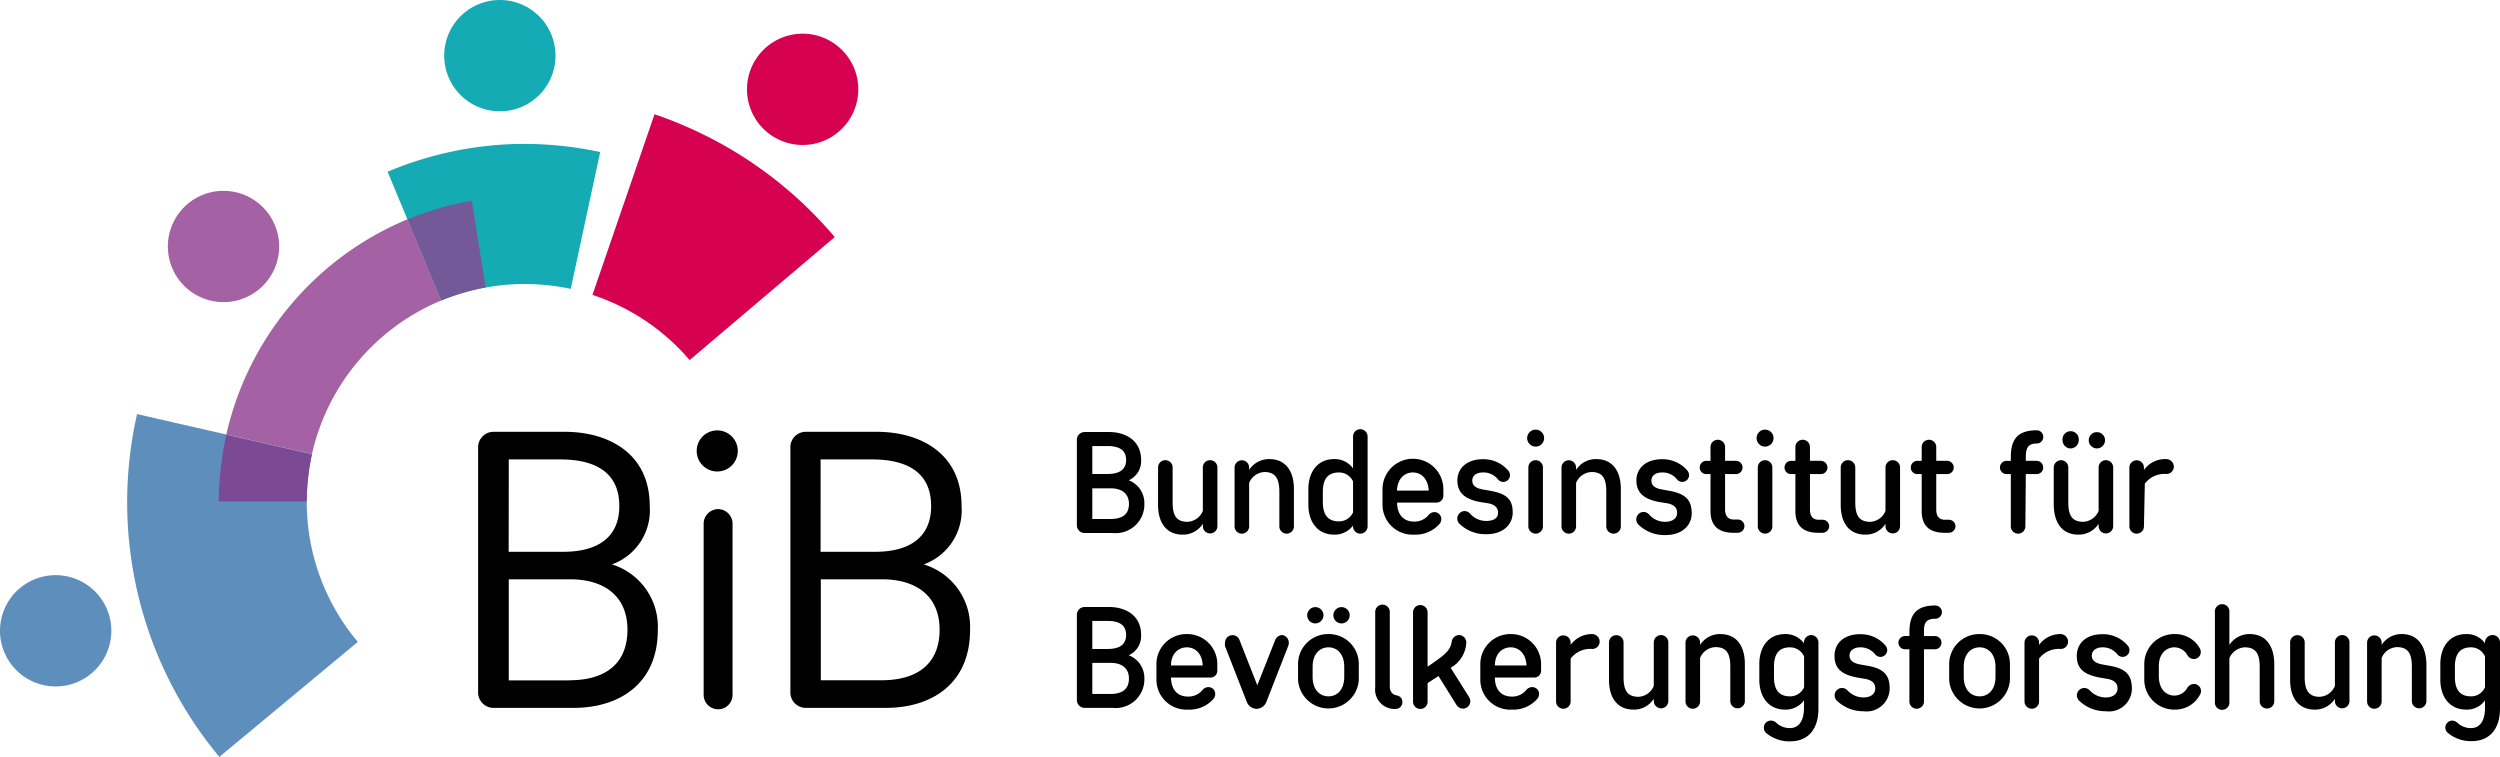 <?xml version="1.0" encoding="UTF-8" standalone="no"?>
<svg
   x="0px"
   y="0px"
   width="1794.172"
   height="543.198"
   viewBox="0 0 1380.132 417.845"
   version="1.1"
   id="svg58"
   xmlns="http://www.w3.org/2000/svg"
   xmlns:svg="http://www.w3.org/2000/svg">
  <defs
     id="defs1">
    <style
       id="style1">.a{fill:#14abb4;}.b,.e{fill:#a461a4;}.b,.f,.g{fill-rule:evenodd;}.c{fill:#5e8ebb;}.d{fill:#d60150;}.f{fill:#745999;}.g{fill:#7c4994;}</style>
  </defs>
  <g
     id="g58"
     transform="matrix(6,0,0,6,-0.108,0.005)">
    <path
       d="M 67,40.67 A 1.89,1.89 0 1 0 68.89,42.56 1.89,1.89 0 0 0 67,40.67 Z"
       transform="translate(-0.99,-1.07)"
       id="path1" />
    <path
       d="m 86,53 a 5.29,5.29 0 0 0 3.48,-5.37 c 0,-4.91 -3.88,-6.83 -7.79,-6.83 H 75.2 a 1.42,1.42 0 0 0 -1.47,1.49 v 22.42 a 1.42,1.42 0 0 0 1.47,1.49 h 7.33 c 4.14,0 7.73,-2.18 7.73,-7.15 A 6,6 0 0 0 86,53 Z m -9.49,-9.66 h 4.74 c 3.13,0 5.43,1.13 5.43,4.29 0,2.9 -2,4.21 -5.17,4.21 h -5 z m 5.59,20.32 h -5.57 v -9.29 h 5.64 c 3.2,0 5.29,1.59 5.29,4.64 0,3.05 -1.94,4.65 -5.36,4.65 z"
       transform="translate(-0.99,-1.07)"
       id="path2" />
    <path
       d="m 67.08,47.91 a 1.35,1.35 0 0 0 -1.33,1.34 V 65 a 1.33,1.33 0 1 0 2.66,0 V 49.25 a 1.35,1.35 0 0 0 -1.33,-1.34 z"
       transform="translate(-0.99,-1.07)"
       id="path3" />
    <path
       d="m 57.31,53 a 5.29,5.29 0 0 0 3.48,-5.37 c 0,-4.91 -3.88,-6.83 -7.8,-6.83 h -6.5 A 1.42,1.42 0 0 0 45,42.28 v 22.43 a 1.42,1.42 0 0 0 1.47,1.49 h 7.33 c 4.13,0 7.73,-2.18 7.73,-7.15 A 6,6 0 0 0 57.31,53 Z m -9.49,-9.66 h 4.74 c 3.13,0 5.43,1.13 5.43,4.29 0,2.9 -2,4.21 -5.18,4.21 h -5 z m 5.57,20.33 h -5.57 v -9.3 h 5.64 c 3.2,0 5.28,1.59 5.28,4.64 0,3.05 -1.94,4.65 -5.35,4.65 z"
       transform="translate(-0.99,-1.07)"
       id="path4" />
    <path
       d="m 122.78,57.67 a 0.75,0.75 0 1 0 -0.75,0.76 0.76,0.76 0 0 0 0.75,-0.76 z"
       transform="translate(-0.99,-1.07)"
       id="path5" />
    <path
       d="m 125.19,57.67 a 0.75,0.75 0 1 0 -0.74,0.76 0.75,0.75 0 0 0 0.74,-0.76 z"
       transform="translate(-0.99,-1.07)"
       id="path6" />
    <path
       d="m 129.5,65.05 c -0.39,-0.07 -0.62,-0.35 -0.62,-0.88 v -6.8 a 0.67,0.67 0 1 0 -1.34,0 v 6.93 a 1.79,1.79 0 0 0 1.89,2 0.62,0.62 0 0 0 0.61,-0.61 0.61,0.61 0 0 0 -0.54,-0.64 z"
       transform="translate(-0.99,-1.07)"
       id="path7" />
    <path
       d="m 134.48,62.51 a 2.79,2.79 0 0 0 1.44,-2.33 0.68,0.68 0 0 0 -0.67,-0.68 0.7,0.7 0 0 0 -0.67,0.61 c -0.13,0.85 -0.72,1.26 -1.93,2.1 l -0.29,0.2 v -5 a 0.67,0.67 0 1 0 -1.34,0 v 8.22 a 0.67,0.67 0 1 0 1.34,0 v -1.71 l 1,-0.65 1.64,2.63 a 0.73,0.73 0 0 0 0.62,0.37 0.68,0.68 0 0 0 0.67,-0.68 0.8,0.8 0 0 0 -0.15,-0.44 z"
       transform="translate(-0.99,-1.07)"
       id="path8" />
    <path
       d="M 104.86,61.36 A 1.93,1.93 0 0 0 106,59.49 c 0,-1.86 -1.51,-2.57 -2.93,-2.57 h -2.27 a 0.71,0.71 0 0 0 -0.71,0.71 v 7.85 a 0.71,0.71 0 0 0 0.71,0.72 h 2.57 a 2.64,2.64 0 0 0 2.93,-2.7 2.23,2.23 0 0 0 -1.44,-2.14 z m -3.35,-3.16 h 1.4 c 1,0 1.71,0.32 1.71,1.29 0,0.97 -0.72,1.29 -1.71,1.29 h -1.4 z m 1.66,6.72 h -1.66 v -2.86 h 1.7 c 1,0 1.67,0.48 1.67,1.44 0,0.96 -0.59,1.42 -1.71,1.42 z"
       transform="translate(-0.99,-1.07)"
       id="path9" />
    <path
       d="m 123.24,59.41 a 2.76,2.76 0 0 0 -2.8,2.75 v 1.46 a 2.8,2.8 0 0 0 5.59,0 v -1.46 a 2.75,2.75 0 0 0 -2.79,-2.75 z m 1.45,3.94 c 0,1.21 -0.68,1.79 -1.45,1.79 -0.77,0 -1.46,-0.58 -1.46,-1.79 v -0.93 c 0,-1.2 0.68,-1.79 1.46,-1.79 0.78,0 1.45,0.59 1.45,1.79 z"
       transform="translate(-0.99,-1.07)"
       id="path10" />
    <path
       d="m 110.21,59.41 a 2.76,2.76 0 0 0 -2.8,2.75 v 1.46 a 2.76,2.76 0 0 0 2.91,2.74 2.93,2.93 0 0 0 2.35,-1 0.73,0.73 0 0 0 0.15,-0.44 0.62,0.62 0 0 0 -0.61,-0.63 0.71,0.71 0 0 0 -0.58,0.29 1.66,1.66 0 0 1 -1.31,0.58 c -0.92,0 -1.55,-0.57 -1.57,-1.75 h 3.59 a 0.63,0.63 0 0 0 0.67,-0.68 v -0.55 a 2.76,2.76 0 0 0 -2.8,-2.77 z m -1.46,2.89 c 0,-1.12 0.71,-1.67 1.46,-1.67 0.75,0 1.41,0.55 1.46,1.67 z"
       transform="translate(-0.99,-1.07)"
       id="path11" />
    <path
       d="m 119,59.5 a 0.72,0.72 0 0 0 -0.67,0.48 l -1.64,4.14 -1.62,-4.12 a 0.69,0.69 0 0 0 -1.35,0.23 0.88,0.88 0 0 0 0,0.29 l 2,5.12 a 1,1 0 0 0 0.9,0.65 1,1 0 0 0 0.91,-0.65 l 2,-5.12 A 0.93,0.93 0 0 0 119.59,60.23 0.72,0.72 0 0 0 119,59.5 Z"
       transform="translate(-0.99,-1.07)"
       id="path12" />
    <path
       d="m 208,59.41 a 2.19,2.19 0 0 0 -1.87,1 v -3 a 0.67,0.67 0 1 0 -1.33,0 v 8.22 a 0.67,0.67 0 1 0 1.33,0 v -4 a 1.62,1.62 0 0 1 1.42,-1 c 1.05,0 1.37,0.64 1.37,1.79 v 3.17 a 0.67,0.67 0 1 0 1.34,0 v -3.43 c -0.01,-1.69 -0.8,-2.75 -2.26,-2.75 z"
       transform="translate(-0.99,-1.07)"
       id="path13" />
    <path
       d="m 172.8,62.32 -0.62,-0.11 c -0.63,-0.11 -1,-0.36 -1,-0.82 0,-0.46 0.39,-0.76 1,-0.76 a 1.7,1.7 0 0 1 1.35,0.64 0.65,0.65 0 0 0 0.5,0.24 0.63,0.63 0 0 0 0.62,-0.63 0.72,0.72 0 0 0 -0.2,-0.46 3,3 0 0 0 -2.29,-1 c -1.48,0 -2.36,0.82 -2.36,2 0,1.18 0.67,1.73 2.15,2 l 0.6,0.1 c 0.71,0.11 1,0.42 1,0.9 0,0.48 -0.4,0.82 -1.09,0.82 a 2,2 0 0 1 -1.47,-0.65 0.679,0.679 0 1 0 -1,0.92 3.46,3.46 0 0 0 2.48,1 2.12,2.12 0 0 0 2.4,-2 c 0.03,-1.24 -0.44,-1.92 -2.07,-2.19 z"
       transform="translate(-0.99,-1.07)"
       id="path14" />
    <path
       d="m 222,59.41 a 2.16,2.16 0 0 0 -1.86,1 V 60.2 a 0.67,0.67 0 1 0 -1.34,0 v 5.41 a 0.67,0.67 0 1 0 1.34,0 v -4 a 1.58,1.58 0 0 1 1.41,-1 c 1.05,0 1.37,0.64 1.37,1.79 v 3.17 a 0.67,0.67 0 1 0 1.34,0 v -3.41 c -0.04,-1.69 -0.83,-2.75 -2.26,-2.75 z"
       transform="translate(-0.99,-1.07)"
       id="path15" />
    <path
       d="m 159.29,59.41 a 2.16,2.16 0 0 0 -1.86,1 V 60.2 a 0.67,0.67 0 1 0 -1.34,0 v 5.41 a 0.67,0.67 0 1 0 1.34,0 v -4 a 1.59,1.59 0 0 1 1.42,-1 c 1.05,0 1.36,0.64 1.36,1.79 v 3.17 a 0.67,0.67 0 1 0 1.34,0 v -3.41 c 0,-1.69 -0.79,-2.75 -2.26,-2.75 z"
       transform="translate(-0.99,-1.07)"
       id="path16" />
    <path
       d="m 201.07,60.63 a 1.36,1.36 0 0 1 1.17,0.68 0.74,0.74 0 0 0 0.62,0.4 0.65,0.65 0 0 0 0.64,-0.65 0.72,0.72 0 0 0 -0.08,-0.32 2.58,2.58 0 0 0 -2.32,-1.33 2.76,2.76 0 0 0 -2.8,2.75 v 1.46 a 2.76,2.76 0 0 0 2.8,2.74 2.58,2.58 0 0 0 2.32,-1.36 0.65,0.65 0 0 0 -0.56,-1 0.75,0.75 0 0 0 -0.62,0.39 1.36,1.36 0 0 1 -1.17,0.68 c -0.75,0 -1.43,-0.58 -1.43,-1.79 v -0.93 c 0,-1.13 0.68,-1.72 1.43,-1.72 z"
       transform="translate(-0.99,-1.07)"
       id="path17" />
    <path
       d="m 140,59.41 a 2.76,2.76 0 0 0 -2.79,2.75 v 1.46 a 2.75,2.75 0 0 0 2.9,2.74 2.93,2.93 0 0 0 2.35,-1 0.74,0.74 0 0 0 0.16,-0.44 0.63,0.63 0 0 0 -0.62,-0.63 0.71,0.71 0 0 0 -0.58,0.29 1.66,1.66 0 0 1 -1.31,0.58 c -0.92,0 -1.55,-0.57 -1.56,-1.75 h 3.58 a 0.63,0.63 0 0 0 0.67,-0.68 V 62.18 A 2.76,2.76 0 0 0 140,59.41 Z m -1.45,2.89 c 0,-1.12 0.71,-1.67 1.45,-1.67 0.74,0 1.41,0.55 1.46,1.67 z"
       transform="translate(-0.99,-1.07)"
       id="path18" />
    <path
       d="m 216.51,59.5 a 0.68,0.68 0 0 0 -0.67,0.68 v 4 a 1.59,1.59 0 0 1 -1.42,1 c -1,0 -1.36,-0.64 -1.36,-1.79 v -3.21 a 0.67,0.67 0 1 0 -1.34,0 v 3.44 c 0,1.68 0.79,2.74 2.26,2.74 a 2.16,2.16 0 0 0 1.86,-1 v 0.21 a 0.67,0.67 0 1 0 1.34,0 v -5.39 a 0.68,0.68 0 0 0 -0.67,-0.68 z"
       transform="translate(-0.99,-1.07)"
       id="path19" />
    <path
       d="m 167.66,59.5 a 0.68,0.68 0 0 0 -0.67,0.68 v 0.08 a 2.08,2.08 0 0 0 -1.74,-0.85 c -1.59,0 -2.37,1.26 -2.37,2.75 v 1.46 c 0,1.48 0.78,2.74 2.37,2.74 a 2.08,2.08 0 0 0 1.74,-0.85 v 0.69 c 0,1.33 -0.58,1.86 -1.29,1.86 a 1.81,1.81 0 0 1 -1.24,-0.47 0.71,0.71 0 0 0 -0.51,-0.22 0.64,0.64 0 0 0 -0.65,0.65 0.66,0.66 0 0 0 0.22,0.5 3.31,3.31 0 0 0 2.19,0.76 c 1.7,0 2.61,-1.16 2.61,-3 v -6.1 A 0.68,0.68 0 0 0 167.66,59.5 Z M 167,64.3 a 1.4,1.4 0 0 1 -1.29,0.84 c -1.09,0 -1.48,-0.69 -1.48,-1.79 v -0.93 c 0,-1.1 0.39,-1.79 1.48,-1.79 a 1.41,1.41 0 0 1 1.29,0.84 z"
       transform="translate(-0.99,-1.07)"
       id="path20" />
    <path
       d="m 230.32,59.5 a 0.69,0.69 0 0 0 -0.67,0.68 v 0.08 a 2.05,2.05 0 0 0 -1.73,-0.85 c -1.59,0 -2.38,1.26 -2.38,2.75 v 1.46 c 0,1.48 0.79,2.74 2.38,2.74 a 2.05,2.05 0 0 0 1.73,-0.85 v 0.69 c 0,1.33 -0.57,1.86 -1.28,1.86 a 1.79,1.79 0 0 1 -1.24,-0.47 0.72,0.72 0 0 0 -0.51,-0.22 0.65,0.65 0 0 0 -0.62,0.63 0.67,0.67 0 0 0 0.23,0.5 3.31,3.31 0 0 0 2.19,0.76 c 1.69,0 2.61,-1.16 2.61,-3 v -6.08 a 0.68,0.68 0 0 0 -0.71,-0.68 z m -0.67,4.8 a 1.38,1.38 0 0 1 -1.28,0.84 c -1.09,0 -1.49,-0.69 -1.49,-1.79 v -0.93 c 0,-1.1 0.4,-1.79 1.49,-1.79 a 1.4,1.4 0 0 1 1.28,0.84 z"
       transform="translate(-0.99,-1.07)"
       id="path21" />
    <path
       d="m 190.62,59.41 a 2.41,2.41 0 0 0 -2,1 V 60.2 a 0.67,0.67 0 1 0 -1.34,0 v 5.41 a 0.67,0.67 0 1 0 1.34,0 v -3.94 a 2.27,2.27 0 0 1 2,-0.89 0.68,0.68 0 0 0 0.67,-0.68 0.71,0.71 0 0 0 -0.67,-0.69 z"
       transform="translate(-0.99,-1.07)"
       id="path22" />
    <path
       d="m 183.15,59.41 a 2.76,2.76 0 0 0 -2.8,2.75 v 1.46 a 2.8,2.8 0 0 0 5.59,0 v -1.46 a 2.75,2.75 0 0 0 -2.79,-2.75 z m 1.46,3.94 c 0,1.21 -0.69,1.79 -1.46,1.79 -0.77,0 -1.46,-0.58 -1.46,-1.79 v -0.93 c 0,-1.2 0.68,-1.79 1.46,-1.79 0.78,0 1.46,0.59 1.46,1.79 z"
       transform="translate(-0.99,-1.07)"
       id="path23" />
    <path
       d="m 195.08,62.32 -0.61,-0.11 c -0.63,-0.11 -1,-0.36 -1,-0.82 0,-0.46 0.4,-0.76 1,-0.76 a 1.7,1.7 0 0 1 1.35,0.64 0.65,0.65 0 0 0 0.5,0.24 0.63,0.63 0 0 0 0.62,-0.63 0.72,0.72 0 0 0 -0.2,-0.46 3,3 0 0 0 -2.28,-1 c -1.49,0 -2.37,0.82 -2.37,2 0,1.18 0.67,1.73 2.16,2 l 0.59,0.1 c 0.71,0.11 1,0.42 1,0.9 0,0.48 -0.4,0.82 -1.08,0.82 a 2,2 0 0 1 -1.48,-0.65 0.679,0.679 0 1 0 -1,0.92 3.46,3.46 0 0 0 2.48,1 2.11,2.11 0 0 0 2.4,-2 c 0.02,-1.24 -0.45,-1.92 -2.08,-2.19 z"
       transform="translate(-0.99,-1.07)"
       id="path24" />
    <path
       d="m 153.84,59.5 a 0.68,0.68 0 0 0 -0.67,0.68 v 4 a 1.59,1.59 0 0 1 -1.41,1 c -1.06,0 -1.37,-0.64 -1.37,-1.79 v -3.21 a 0.67,0.67 0 1 0 -1.34,0 v 3.44 c 0,1.68 0.79,2.74 2.26,2.74 a 2.15,2.15 0 0 0 1.86,-1 v 0.21 a 0.67,0.67 0 1 0 1.34,0 v -5.39 a 0.68,0.68 0 0 0 -0.67,-0.68 z"
       transform="translate(-0.99,-1.07)"
       id="path25" />
    <path
       d="m 179.07,58 a 0.61,0.61 0 0 0 0,-1.22 c -1.91,0 -2.38,1 -2.38,2.49 v 0.32 h -0.4 a 0.61,0.61 0 0 0 0,1.22 h 0.4 v 4.8 a 0.67,0.67 0 1 0 1.34,0 v -4.8 h 1 a 0.61,0.61 0 0 0 0,-1.22 h -1 V 59.25 C 178,58.32 178.28,58 179.07,58 Z"
       transform="translate(-0.99,-1.07)"
       id="path26" />
    <path
       d="m 147.47,59.41 a 2.39,2.39 0 0 0 -1.95,1 V 60.2 a 0.67,0.67 0 1 0 -1.34,0 v 5.41 a 0.67,0.67 0 1 0 1.34,0 v -3.94 a 2.26,2.26 0 0 1 2,-0.89 0.68,0.68 0 0 0 0.67,-0.68 0.7,0.7 0 0 0 -0.72,-0.69 z"
       transform="translate(-0.99,-1.07)"
       id="path27" />
    <path
       d="m 198.35,45.57 a 2.27,2.27 0 0 1 2,-0.89 0.68,0.68 0 0 0 0.67,-0.68 0.71,0.71 0 0 0 -0.75,-0.69 2.39,2.39 0 0 0 -2,1 v -0.22 a 0.67,0.67 0 0 0 -1.34,0 v 5.41 a 0.67,0.67 0 0 0 1.34,0 z"
       transform="translate(-0.99,-1.07)"
       id="path28" />
    <path
       d="m 191.52,42.33 a 0.76,0.76 0 0 0 0.75,-0.75 0.75,0.75 0 1 0 -1.49,0 0.75,0.75 0 0 0 0.74,0.75 z"
       transform="translate(-0.99,-1.07)"
       id="path29" />
    <path
       d="m 193.94,42.33 a 0.76,0.76 0 0 0 0.75,-0.75 0.75,0.75 0 1 0 -1.5,0 0.76,0.76 0 0 0 0.75,0.75 z"
       transform="translate(-0.99,-1.07)"
       id="path30" />
    <path
       d="m 192.23,50.26 a 2.17,2.17 0 0 0 1.87,-1 v 0.22 a 0.67,0.67 0 0 0 1.34,0 v -5.4 a 0.67,0.67 0 0 0 -1.34,0 v 4 a 1.61,1.61 0 0 1 -1.42,1 c -1.05,0 -1.37,-0.63 -1.37,-1.79 v -3.21 a 0.67,0.67 0 0 0 -0.66,-0.67 0.68,0.68 0 0 0 -0.68,0.67 v 3.44 c 0.03,1.68 0.79,2.74 2.26,2.74 z"
       transform="translate(-0.99,-1.07)"
       id="path31" />
    <path
       d="m 137.76,49 a 1.94,1.94 0 0 1 -1.47,-0.65 0.72,0.72 0 0 0 -0.53,-0.26 0.7,0.7 0 0 0 -0.67,0.7 0.67,0.67 0 0 0 0.21,0.48 3.43,3.43 0 0 0 2.48,0.95 c 1.49,0 2.41,-0.86 2.41,-2 0,-1.14 -0.48,-1.72 -2.1,-2 l -0.62,-0.11 c -0.63,-0.1 -1,-0.35 -1,-0.82 0,-0.47 0.39,-0.75 1,-0.75 a 1.69,1.69 0 0 1 1.36,0.63 0.62,0.62 0 0 0 1.11,-0.38 0.68,0.68 0 0 0 -0.2,-0.47 3,3 0 0 0 -2.28,-1 c -1.48,0 -2.36,0.83 -2.36,1.95 0,1.12 0.67,1.74 2.15,2 l 0.59,0.09 c 0.71,0.11 1,0.42 1,0.9 0,0.48 -0.4,0.74 -1.08,0.74 z"
       transform="translate(-0.99,-1.07)"
       id="path32" />
    <path
       d="m 131.12,50.26 a 2.93,2.93 0 0 0 2.35,-1 0.7,0.7 0 0 0 0.15,-0.43 0.63,0.63 0 0 0 -0.61,-0.64 0.71,0.71 0 0 0 -0.58,0.29 1.68,1.68 0 0 1 -1.31,0.58 c -0.92,0 -1.55,-0.57 -1.57,-1.75 h 3.59 a 0.63,0.63 0 0 0 0.67,-0.67 v -0.56 a 2.8,2.8 0 0 0 -5.6,0 v 1.46 a 2.76,2.76 0 0 0 2.91,2.72 z M 131,44.54 c 0.75,0 1.4,0.54 1.46,1.67 h -2.92 c 0.05,-1.13 0.72,-1.67 1.46,-1.67 z"
       transform="translate(-0.99,-1.07)"
       id="path33" />
    <path
       d="m 158,44.69 h 0.39 v 3.4 c 0,1.33 0.7,2 2.12,2 h 0.39 a 0.62,0.62 0 0 0 0.61,-0.61 0.61,0.61 0 0 0 -0.61,-0.61 h -0.38 c -0.52,0 -0.79,-0.35 -0.79,-0.93 v -3.25 h 1 a 0.61,0.61 0 0 0 0.61,-0.61 0.62,0.62 0 0 0 -0.61,-0.61 h -1 V 42.2 a 0.67,0.67 0 1 0 -1.34,0 v 1.27 H 158 a 0.61,0.61 0 0 0 -0.6,0.61 0.6,0.6 0 0 0 0.6,0.61 z"
       transform="translate(-0.99,-1.07)"
       id="path34" />
    <path
       d="m 175.83,44.08 a 0.67,0.67 0 1 0 -1.34,0 v 4 a 1.59,1.59 0 0 1 -1.41,1 c -1.05,0 -1.37,-0.63 -1.37,-1.79 v -3.21 a 0.67,0.67 0 0 0 -1.34,0 v 3.44 c 0,1.68 0.79,2.74 2.26,2.74 a 2.14,2.14 0 0 0 1.86,-1 v 0.22 a 0.67,0.67 0 1 0 1.34,0 z"
       transform="translate(-0.99,-1.07)"
       id="path35" />
    <path
       d="m 150.14,49.5 v -3.44 c 0,-1.68 -0.79,-2.75 -2.26,-2.75 a 2.15,2.15 0 0 0 -1.86,1 v -0.22 a 0.67,0.67 0 1 0 -1.34,0 v 5.41 a 0.67,0.67 0 1 0 1.34,0 v -4 a 1.6,1.6 0 0 1 1.42,-1 c 1.05,0 1.36,0.63 1.36,1.79 v 3.21 a 0.67,0.67 0 1 0 1.34,0 z"
       transform="translate(-0.99,-1.07)"
       id="path36" />
    <path
       d="m 126.16,40.56 a 0.67,0.67 0 0 0 -0.66,0.67 v 2.93 a 2.08,2.08 0 0 0 -1.74,-0.85 c -1.59,0 -2.37,1.27 -2.37,2.75 v 1.46 c 0,1.48 0.78,2.74 2.37,2.74 a 2.08,2.08 0 0 0 1.74,-0.84 v 0.08 a 0.67,0.67 0 0 0 0.66,0.67 0.68,0.68 0 0 0 0.68,-0.67 v -8.27 a 0.68,0.68 0 0 0 -0.68,-0.67 z m -0.66,7.65 a 1.4,1.4 0 0 1 -1.29,0.83 c -1.09,0 -1.49,-0.69 -1.49,-1.79 v -0.92 c 0,-1.11 0.4,-1.79 1.49,-1.79 a 1.4,1.4 0 0 1 1.29,0.83 z"
       transform="translate(-0.99,-1.07)"
       id="path37" />
    <path
       d="m 154.56,46.22 -0.61,-0.11 c -0.63,-0.1 -1,-0.35 -1,-0.82 0,-0.47 0.4,-0.75 1,-0.75 a 1.67,1.67 0 0 1 1.35,0.63 0.65,0.65 0 0 0 0.5,0.24 0.63,0.63 0 0 0 0.62,-0.62 0.72,0.72 0 0 0 -0.2,-0.47 3,3 0 0 0 -2.28,-1 c -1.49,0 -2.37,0.83 -2.37,1.95 0,1.12 0.67,1.74 2.16,2 l 0.59,0.09 c 0.71,0.11 1,0.42 1,0.9 0,0.48 -0.41,0.82 -1.09,0.82 a 1.92,1.92 0 0 1 -1.47,-0.65 0.72,0.72 0 0 0 -0.53,-0.26 0.69,0.69 0 0 0 -0.67,0.7 0.67,0.67 0 0 0 0.21,0.48 3.42,3.42 0 0 0 2.48,0.95 c 1.49,0 2.41,-0.86 2.41,-2 0,-1.14 -0.47,-1.8 -2.1,-2.08 z"
       transform="translate(-0.99,-1.07)"
       id="path38" />
    <path
       d="m 142.3,43.41 a 0.67,0.67 0 0 0 -0.67,0.67 v 5.42 a 0.67,0.67 0 0 0 1.34,0 v -5.42 a 0.67,0.67 0 0 0 -0.67,-0.67 z"
       transform="translate(-0.99,-1.07)"
       id="path39" />
    <path
       d="m 142.3,40.6 a 0.78,0.78 0 0 0 0,1.56 0.78,0.78 0 0 0 0,-1.56 z"
       transform="translate(-0.99,-1.07)"
       id="path40" />
    <path
       d="m 117.8,43.31 a 2.16,2.16 0 0 0 -1.86,1 v -0.22 a 0.67,0.67 0 0 0 -1.34,0 v 5.41 a 0.67,0.67 0 1 0 1.34,0 v -4 a 1.6,1.6 0 0 1 1.42,-1 c 1,0 1.36,0.63 1.36,1.79 v 3.21 a 0.67,0.67 0 1 0 1.34,0 v -3.44 c 0,-1.68 -0.79,-2.75 -2.26,-2.75 z"
       transform="translate(-0.99,-1.07)"
       id="path41" />
    <path
       d="m 180.93,49.5 a 0.61,0.61 0 0 0 -0.61,-0.61 h -0.38 c -0.52,0 -0.78,-0.35 -0.78,-0.93 v -3.27 h 1 a 0.61,0.61 0 0 0 0.61,-0.61 0.62,0.62 0 0 0 -0.61,-0.61 h -1 V 42.2 a 0.67,0.67 0 1 0 -1.34,0 v 1.27 h -0.4 a 0.61,0.61 0 0 0 -0.6,0.61 0.6,0.6 0 0 0 0.6,0.61 h 0.4 v 3.4 c 0,1.33 0.69,2 2.11,2 h 0.39 a 0.62,0.62 0 0 0 0.61,-0.59 z"
       transform="translate(-0.99,-1.07)"
       id="path42" />
    <path
       d="m 168.7,48.89 h -0.38 c -0.52,0 -0.78,-0.35 -0.78,-0.93 v -3.27 h 1 a 0.61,0.61 0 0 0 0.61,-0.61 0.62,0.62 0 0 0 -0.61,-0.61 h -1 V 42.2 a 0.67,0.67 0 1 0 -1.34,0 v 1.27 h -0.4 a 0.61,0.61 0 0 0 -0.6,0.61 0.6,0.6 0 0 0 0.6,0.61 h 0.4 v 3.4 c 0,1.33 0.69,2 2.11,2 h 0.39 a 0.62,0.62 0 0 0 0.61,-0.61 0.61,0.61 0 0 0 -0.61,-0.59 z"
       transform="translate(-0.99,-1.07)"
       id="path43" />
    <path
       d="m 187.4,44.69 h 1 a 0.6,0.6 0 0 0 0.6,-0.61 0.61,0.61 0 0 0 -0.6,-0.61 h -1 v -0.34 c 0,-0.9 0.25,-1.25 1,-1.25 a 0.61,0.61 0 0 0 0,-1.22 c -1.91,0 -2.38,1 -2.38,2.5 v 0.31 h -0.39 a 0.62,0.62 0 0 0 -0.61,0.61 0.61,0.61 0 0 0 0.61,0.61 h 0.39 v 4.81 a 0.67,0.67 0 1 0 1.34,0 z"
       transform="translate(-0.99,-1.07)"
       id="path44" />
    <path
       d="m 163.41,42.16 a 0.78,0.78 0 0 0 0,-1.56 0.78,0.78 0 0 0 0,1.56 z"
       transform="translate(-0.99,-1.07)"
       id="path45" />
    <path
       d="M 104.86,45.26 A 1.93,1.93 0 0 0 106,43.39 c 0,-1.85 -1.51,-2.57 -2.93,-2.57 h -2.27 a 0.71,0.71 0 0 0 -0.71,0.72 v 7.85 a 0.71,0.71 0 0 0 0.71,0.72 h 2.57 a 2.64,2.64 0 0 0 2.93,-2.71 2.24,2.24 0 0 0 -1.44,-2.14 z m -3.35,-3.15 h 1.4 c 1,0 1.71,0.32 1.71,1.28 0,0.96 -0.72,1.29 -1.71,1.29 h -1.4 z m 1.66,6.71 h -1.66 V 46 h 1.7 c 1,0 1.67,0.47 1.67,1.43 0,0.96 -0.59,1.39 -1.71,1.39 z"
       transform="translate(-0.99,-1.07)"
       id="path46" />
    <path
       d="m 163.41,50.17 a 0.67,0.67 0 0 0 0.67,-0.67 v -5.42 a 0.67,0.67 0 0 0 -1.34,0 v 5.42 a 0.68,0.68 0 0 0 0.67,0.67 z"
       transform="translate(-0.99,-1.07)"
       id="path47" />
    <path
       d="m 112.35,43.41 a 0.67,0.67 0 0 0 -0.67,0.67 v 4 a 1.6,1.6 0 0 1 -1.42,1 c -1.05,0 -1.36,-0.63 -1.36,-1.79 v -3.21 a 0.67,0.67 0 0 0 -1.34,0 v 3.44 c 0,1.68 0.79,2.74 2.26,2.74 a 2.15,2.15 0 0 0 1.86,-1 v 0.22 a 0.67,0.67 0 1 0 1.34,0 v -5.4 a 0.67,0.67 0 0 0 -0.67,-0.67 z"
       transform="translate(-0.99,-1.07)"
       id="path48" />
    <path
       class="a"
       d="m 47.62,14.35 a 32.7,32.7 0 0 0 -10.95,2.52 l 4.93,11.85 a 20.13,20.13 0 0 1 4.4,-1.25 19.95,19.95 0 0 1 5.87,-0.1 c 0.56,0.07 1.11,0.16 1.65,0.28 l 2.71,-12.59 a 33.06,33.06 0 0 0 -8.61,-0.71 z"
       transform="translate(-0.99,-1.07)"
       id="path49" />
    <path
       class="b"
       d="M 41.6,28.72 A 20.08,20.08 0 0 0 29.71,42.85 l -7.88,-1.8 a 28.18,28.18 0 0 1 16.66,-19.8 z"
       transform="translate(-0.99,-1.07)"
       id="path50" />
    <path
       class="c"
       d="m 8.59,54.62 a 5.12,5.12 0 1 0 2,7 5.11,5.11 0 0 0 -2,-7 z"
       transform="translate(-0.99,-1.07)"
       id="path51" />
    <path
       class="d"
       d="M 77.81,22.88 A 37.41,37.41 0 0 0 66.81,14 38.42,38.42 0 0 0 61.23,11.58 L 55.52,28.2 a 20,20 0 0 1 8.94,6 z"
       transform="translate(-0.99,-1.07)"
       id="path52" />
    <path
       class="d"
       d="M 79.9,8.4 A 5.12,5.12 0 1 0 75.75,14.33 5.12,5.12 0 0 0 79.9,8.4 Z"
       transform="translate(-0.99,-1.07)"
       id="path53" />
    <path
       class="a"
       d="m 52.08,5.57 a 5.12,5.12 0 1 0 -4.45,5.7 5.11,5.11 0 0 0 4.45,-5.7 z"
       transform="translate(-0.99,-1.07)"
       id="path54" />
    <path
       class="e"
       d="m 21.21,18.64 a 5.12,5.12 0 1 0 5.47,4.75 5.13,5.13 0 0 0 -5.47,-4.75 z"
       transform="translate(-0.99,-1.07)"
       id="path55" />
    <path
       class="f"
       d="m 45.69,27.52 a 20.08,20.08 0 0 0 -4.09,1.2 l -3.11,-7.47 a 28.91,28.91 0 0 1 5.93,-1.72 z"
       transform="translate(-0.99,-1.07)"
       id="path56" />
    <path
       class="c"
       d="m 29.23,47.24 a 20.5,20.5 0 0 1 0.48,-4.39 L 13.62,39.17 a 36.59,36.59 0 0 0 7.57,31.54 L 33.93,60.13 a 20,20 0 0 1 -4.7,-12.89 z"
       transform="translate(-0.99,-1.07)"
       id="path57" />
    <path
       class="g"
       d="m 29.23,47.21 h -8.09 a 28.8,28.8 0 0 1 0.69,-6.13 l 7.88,1.8 a 20.88,20.88 0 0 0 -0.48,4.33 z"
       transform="translate(-0.99,-1.07)"
       id="path58" />
  </g>
</svg>
